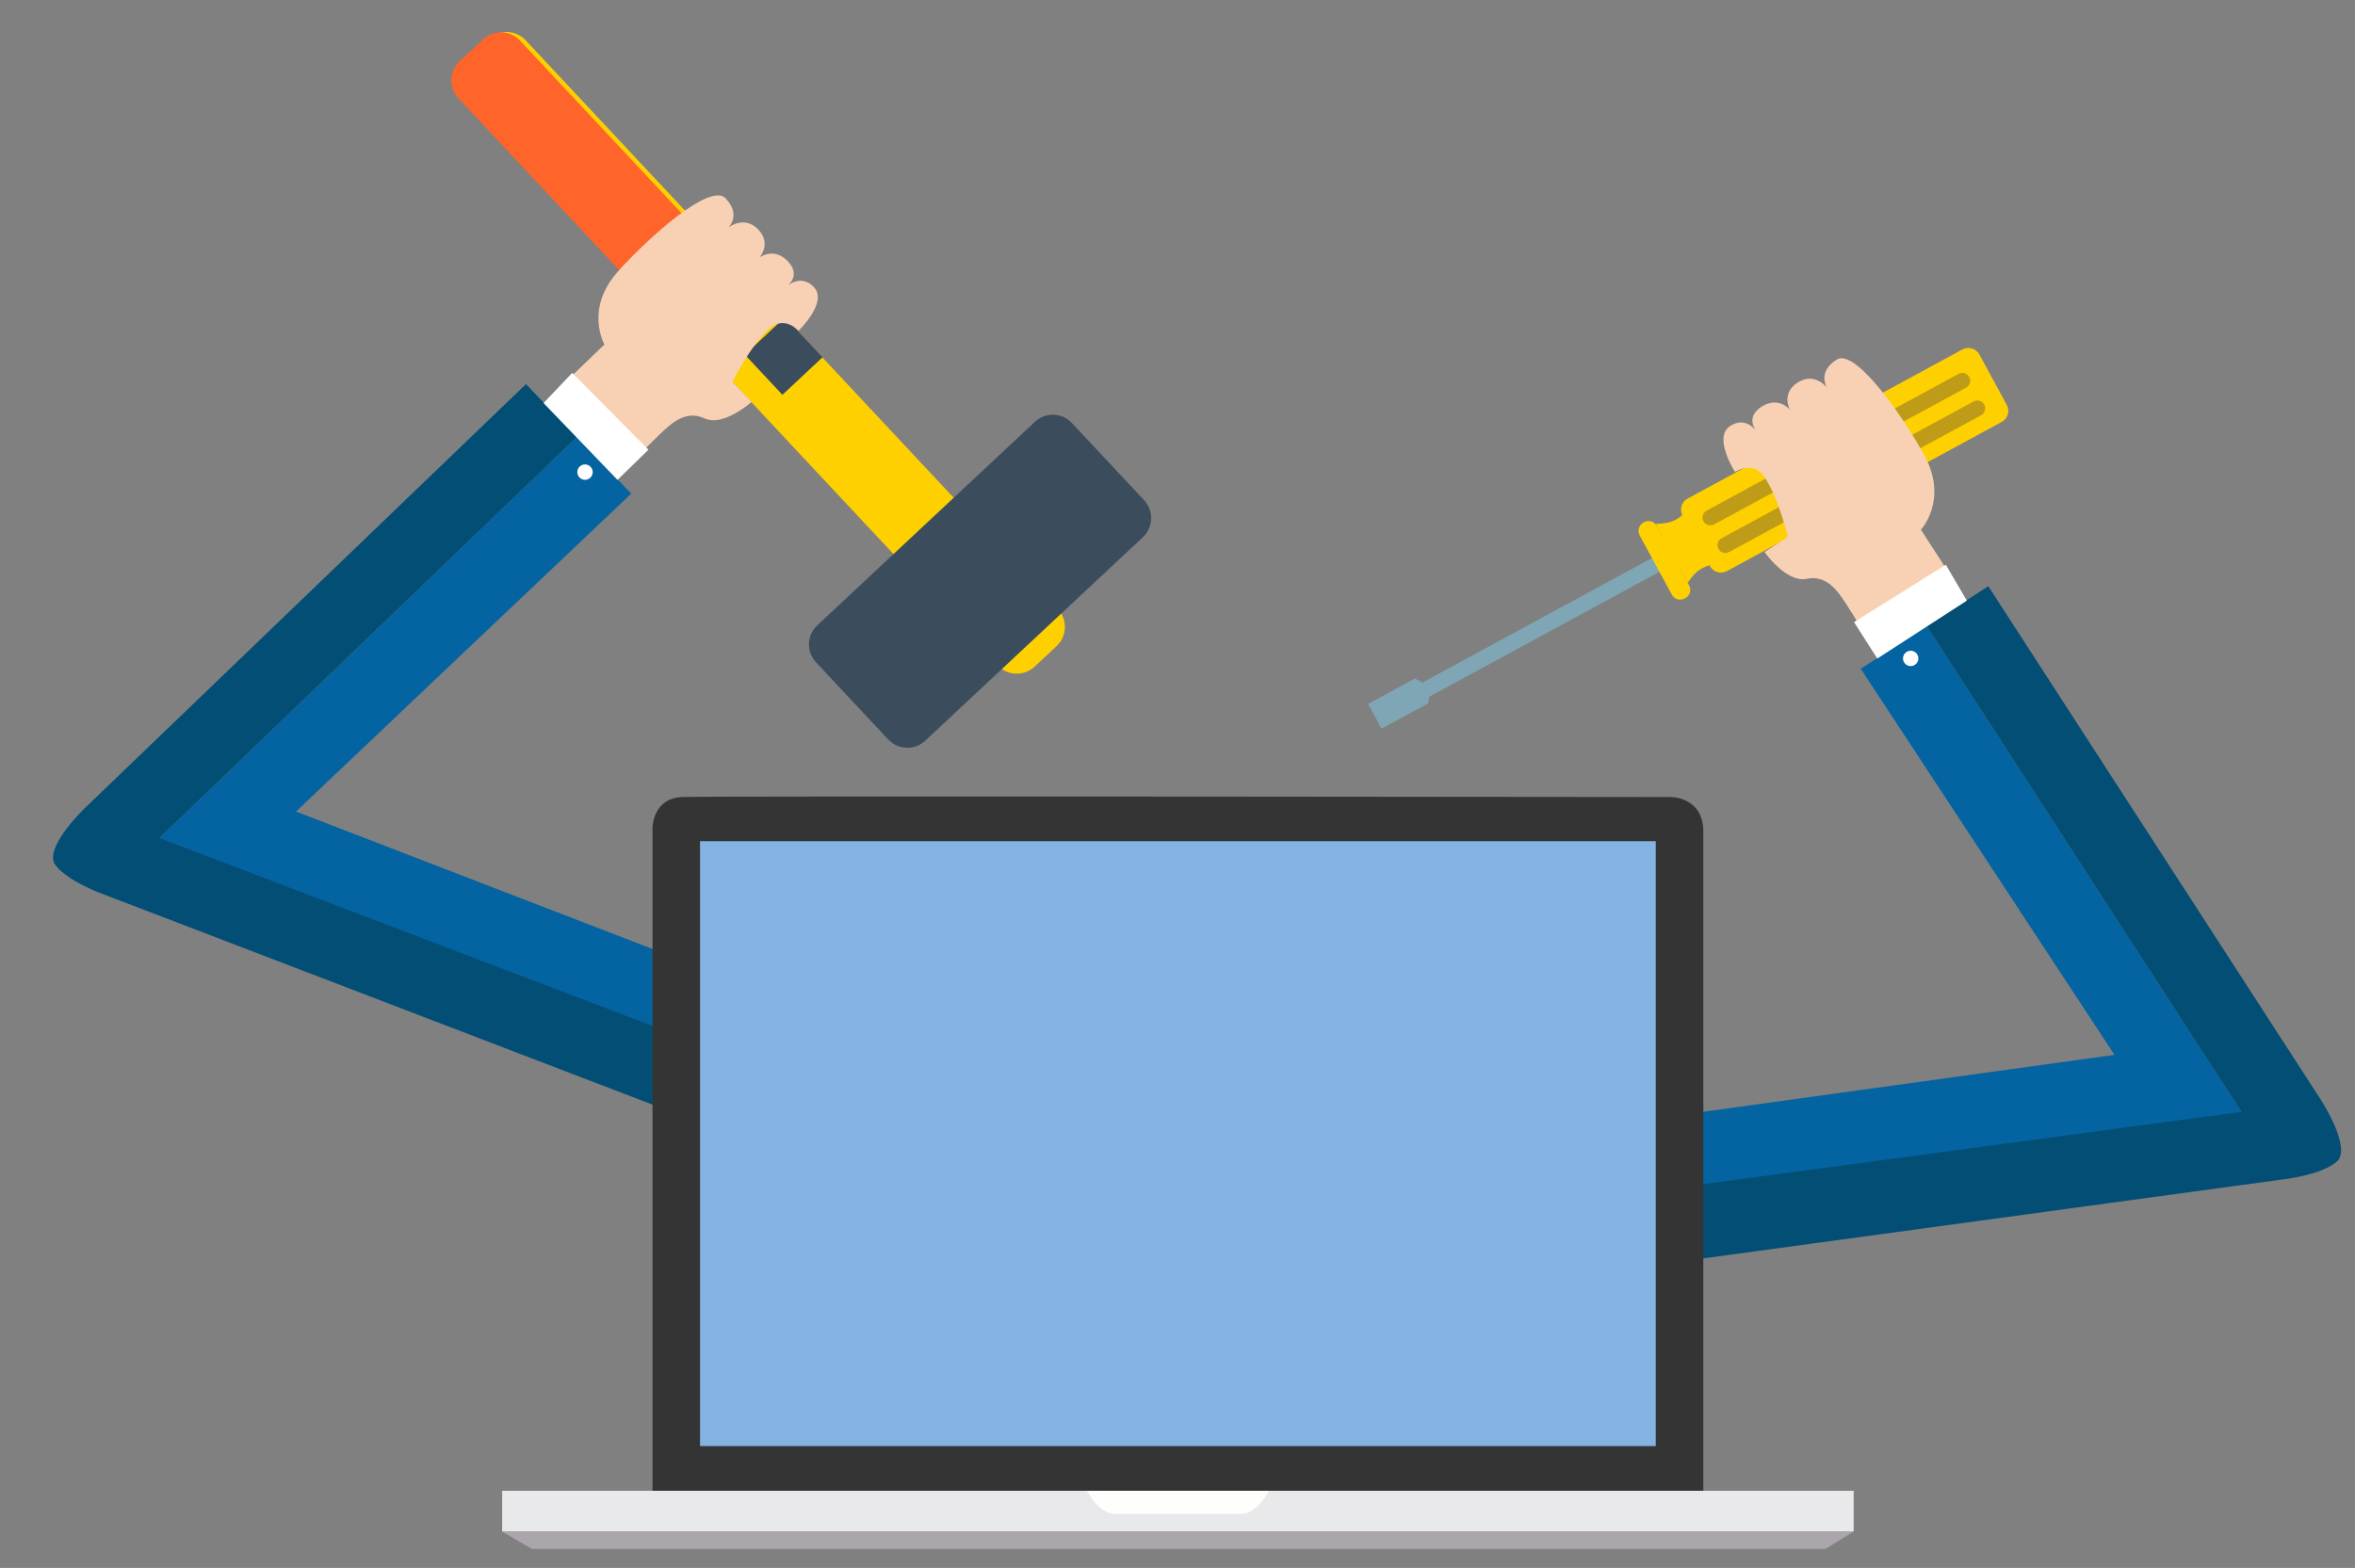 <?xml version="1.0" encoding="utf-8"?>
<!-- Generator: Adobe Illustrator 16.0.0, SVG Export Plug-In . SVG Version: 6.00 Build 0)  -->
<!DOCTYPE svg PUBLIC "-//W3C//DTD SVG 1.1//EN" "http://www.w3.org/Graphics/SVG/1.1/DTD/svg11.dtd">
<svg version="1.1" xmlns="http://www.w3.org/2000/svg" xmlns:xlink="http://www.w3.org/1999/xlink" x="0px" y="0px" width="480.5px"
	 height="320px" viewBox="0 0 480.5 320" enable-background="new 0 0 480.5 320" xml:space="preserve">
<rect x="0" y="0" width="480.5" height="320" fill="#808080" stroke="none"/>
<g id="Calque_4">
	<g>
		<path fill="#FFD000" d="M203.548,135.795c2.016,2.156,5.399,2.269,7.555,0.252l4.477-4.188c2.158-2.017,2.271-5.4,0.254-7.556
			L107.264,8.231c-2.018-2.156-5.399-2.268-7.556-0.251l-4.478,4.188c-2.156,2.016-2.269,5.398-0.253,7.554L203.548,135.795z"/>
		<path fill="#FF642A" d="M154.394,59.918L106.11,8.298c-2.017-2.155-5.401-2.27-7.557-0.253l-4.772,4.463
			c-2.154,2.017-2.268,5.4-0.251,7.557l48.284,51.62L154.394,59.918z"/>
		<path fill="#3B4C5D" d="M166.5,135.179c-2.018-2.156-1.904-5.539,0.253-7.556l44.404-41.535c2.157-2.018,5.54-1.904,7.556,0.252
			l14.722,15.74c2.017,2.156,1.904,5.538-0.25,7.555l-44.406,41.537c-2.156,2.016-5.539,1.903-7.556-0.253L166.5,135.179z"/>
		
			<rect x="154.24" y="67.05" transform="matrix(-0.73 0.683 -0.683 -0.73 326.216 16.517)" fill="#3B4C5D" width="11.214" height="11.215"/>
	</g>
</g>
<g id="Calque_3">
	<g>
		
			<rect x="314.043" y="97.312" transform="matrix(0.477 0.879 -0.879 0.477 276.884 -210.796)" fill="#7EA6B4" width="3.206" height="60.101"/>
		<g>
			<path fill="#7EA6B4" d="M291.422,143.531c0.458-2.544-0.364-4.053-2.747-5.055c-3.819,2.074-5.728,3.109-9.546,5.184
				c1.096,2.021,1.647,3.035,2.743,5.055C285.693,146.642,287.6,145.605,291.422,143.531z"/>
		</g>
		<g>
			<path fill="#FFD000" d="M409.448,82.641c0.677,1.242,0.216,2.794-1.025,3.467l-56.071,30.444
				c-1.241,0.674-2.792,0.214-3.467-1.028l-5.589-10.295c-0.674-1.241-0.215-2.792,1.024-3.465l56.073-30.446
				c1.241-0.673,2.792-0.213,3.468,1.028L409.448,82.641z"/>
			<g>
				<path fill="#BF9C17" d="M404.855,82.578c0.423,0.775,0.135,1.745-0.642,2.167l-51.417,27.917
					c-0.776,0.422-1.746,0.134-2.168-0.641l-0.004-0.008c-0.423-0.775-0.134-1.746,0.642-2.167l51.418-27.917
					c0.776-0.421,1.746-0.134,2.167,0.642L404.855,82.578z"/>
				<path fill="#BF9C17" d="M401.796,76.944c0.423,0.776,0.136,1.747-0.639,2.167l-51.42,27.918
					c-0.776,0.421-1.745,0.135-2.166-0.642l-0.006-0.008c-0.421-0.776-0.132-1.746,0.642-2.167l51.418-27.918
					c0.778-0.421,1.746-0.134,2.167,0.642L401.796,76.944z"/>
			</g>
			<path fill="#FFD000" d="M344.643,119.467c0.504,0.932,0.16,2.095-0.769,2.6l-0.151,0.083c-0.934,0.504-2.097,0.16-2.602-0.77
				l-6.582-12.125c-0.506-0.93-0.163-2.093,0.769-2.599l0.153-0.084c0.931-0.504,2.095-0.159,2.6,0.771L344.643,119.467z"/>
			<path fill="#FFD000" d="M350.682,115.123c0.013,0,0.099,0.187,0.11,0.188c0.031-0.001,0.059-0.007,0.087-0.009l-3.061-5.636
				c-0.163-0.16-0.257-0.25-0.257-0.25s-0.025-0.132-0.072-0.354l-3.059-5.635c-0.018,0.022-0.038,0.041-0.054,0.068
				c-0.007,0.009,0.103,0.184,0.096,0.195c-1.626,2.318-3.505,3.214-6.634,3.224l3.169,6.059l3.356,5.958
				C346.078,116.31,347.854,115.224,350.682,115.123z"/>
		</g>
	</g>
</g>
<g id="Calque_2">
	<polygon fill="#0364A1" points="441.133,230.06 457.526,227.23 393.113,127.775 379.654,136.487 	"/>
	<polygon fill="#034E75" points="457.523,227.229 473.75,224.782 405.679,119.645 393.113,127.775 	"/>
	<polygon fill="#0364A1" points="293.239,234.418 289.138,250.543 450.793,228.787 448.329,212.945 	"/>
	<path fill="#034E75" d="M312.047,246.449l-4.387,15.813l158.375-21.59c0,0,7.464-0.827,10.715-3.567
		c3.188-2.688-3.045-12.385-3.045-12.385L312.047,246.449z"/>
	<path fill="#F8D1B4" d="M396.926,115.824l-4.991-7.719c0,0,5.652-6.05,0.729-15.108c-4.453-8.204-14.179-22.035-17.948-19.598
		c-3.977,2.573-1.969,5.671-1.969,5.671s-2.54-3.221-5.97-1c-3.432,2.219-1.582,5.542-1.582,5.542s-2.31-2.853-5.798-0.594
		c-3.492,2.26-0.964,5.054-0.964,5.054s-2.14-3.255-5.413-1.137c-3.585,2.319,0.991,9.394,0.991,9.394s3.566-2.493,5.961,0.979
		c2.917,4.229,4.811,12.268,4.811,12.268l-4.759,3.08c0,0,4.424,6.324,8.563,5.472c4.142-0.853,6.346,2.434,8.248,5.373
		c1.901,2.942,2.299,3.738,2.299,3.738L396.926,115.824z"/>
	<polygon fill="#FFFFFF" points="401.299,122.582 383.033,134.402 378.29,126.972 397.016,115.261 	"/>
	<path fill="#FFFFFF" d="M391.163,133.523c0.472,0.729,0.263,1.7-0.465,2.171c-0.729,0.47-1.699,0.26-2.172-0.465
		c-0.469-0.729-0.26-1.698,0.467-2.172C389.723,132.587,390.69,132.796,391.163,133.523"/>
	<polygon fill="#0364A1" points="128.801,100.74 117.688,89.183 32.259,171.294 47.572,177.793 	"/>
	<polygon fill="#034E75" points="117.688,89.183 107.312,78.398 17.022,165.204 32.261,171.293 	"/>
	<polygon fill="#0364A1" points="44.476,159.487 38.458,174.347 190.869,232.458 190.56,215.823 	"/>
	<path fill="#034E75" d="M17.081,165.153c0,0-8.283,8.017-5.794,11.362c2.54,3.411,9.617,5.921,9.617,5.921l149.255,57.198
		l-0.658-16.396L17.081,165.153z"/>
	<path fill="#F8D1B4" d="M131.42,91.854c0,0,0.569-0.684,3.092-3.114c2.524-2.427,5.42-5.123,9.257-3.347
		c3.834,1.775,9.586-3.371,9.586-3.371l-3.93-4.085c0,0,3.68-7.393,7.486-10.844c3.124-2.833,6.027,0.409,6.027,0.409
		s6.07-5.842,3.11-8.919c-2.703-2.81-5.53-0.129-5.53-0.129s3.1-2.143,0.217-5.14c-2.88-2.997-5.78-0.747-5.78-0.747
		s2.56-2.813-0.274-5.757c-2.832-2.945-6.04-0.39-6.04-0.39s2.662-2.558-0.621-5.971c-3.113-3.234-15.741,8.01-21.951,14.979
		c-6.862,7.693-2.741,14.875-2.741,14.875l-6.623,6.375L131.42,91.854z"/>
	<polygon fill="#FFFFFF" points="116.748,76.108 132.302,91.788 125.987,97.938 110.905,82.257 	"/>
	<path fill="#FFFFFF" d="M118.273,95.225c0.626-0.599,1.616-0.582,2.219,0.042c0.599,0.627,0.581,1.619-0.042,2.221
		c-0.626,0.598-1.619,0.581-2.221-0.043C117.629,96.819,117.647,95.826,118.273,95.225"/>
</g>
<g id="Calque_1">
	<g id="Calque_1_1_" display="none">
	</g>
	<g id="bordure_2_">
		<rect x="102.459" y="304.254" fill="#E9E9EB" width="275.749" height="8.314"/>
	</g>
	<g id="poigne_2_">
		<line fill="none" x1="264.235" y1="304.254" x2="245.688" y2="304.254"/>
		<path fill="#FEFEFD" d="M240.334,304.254h-18.549c0,0,2.079,4.346,5.48,4.725h13.068h13.069c3.401-0.379,5.479-4.725,5.479-4.725
			H240.334z"/>
		<line fill="none" x1="226.949" y1="304.254" x2="245.499" y2="304.254"/>
	</g>
	<g id="bordure_ecran_2_">
		<path fill="#343434" d="M133.133,304.254v-135.29c0,0,0-6.046,6.046-6.299c6.047-0.252,201.806,0,201.806,0s6.55,0,6.55,7.055
			s0,134.534,0,134.534H133.133z"/>
	</g>
	<g id="ecran_2_">
		<rect x="142.833" y="171.678" fill="#82B3E1" width="195.001" height="123.452"/>
	</g>
	<g id="dessous_2_">
		<polygon fill="#ABA6AC" points="378.208,312.569 102.459,312.569 108.505,316.114 372.478,316.114 		"/>
	</g>
</g>
</svg>
